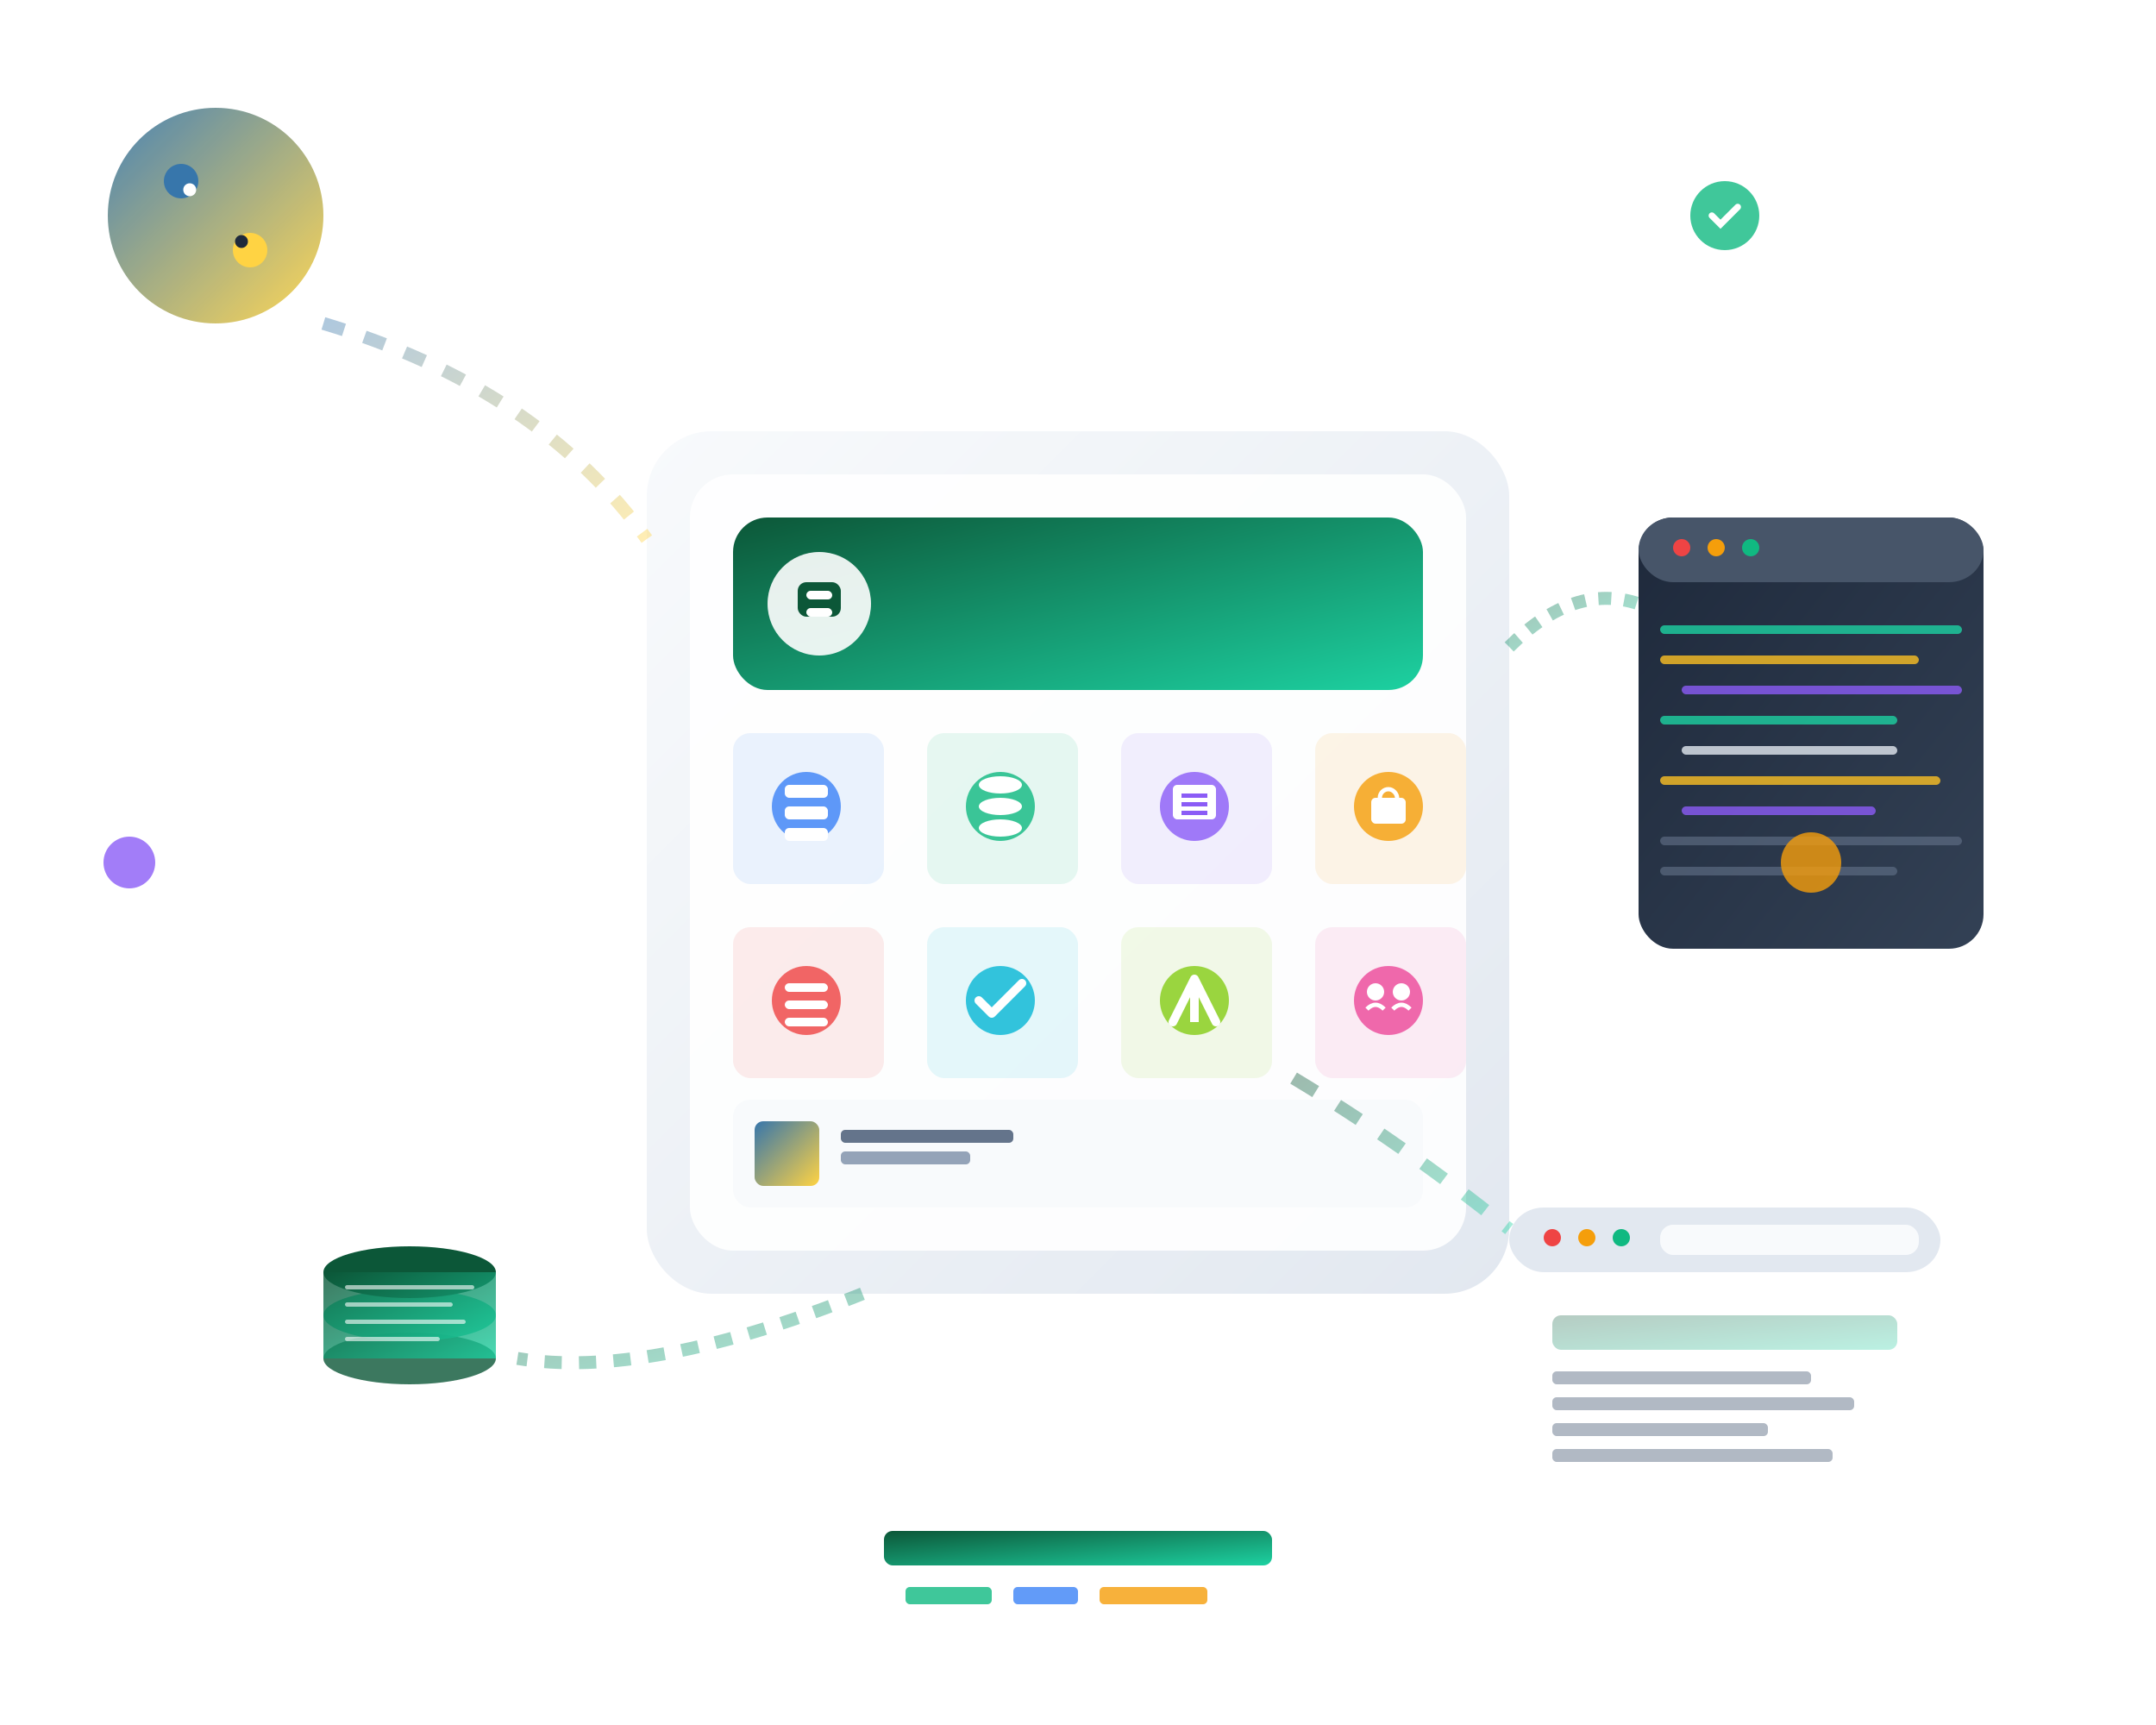 <svg width="500" height="400" viewBox="0 0 500 400" xmlns="http://www.w3.org/2000/svg">
  <!-- Gradients and filters -->
  <defs>
    <linearGradient id="djangoGradient" x1="0%" y1="0%" x2="100%" y2="100%">
      <stop offset="0%" style="stop-color:#0c5738;stop-opacity:1" />
      <stop offset="100%" style="stop-color:#1dd1a1;stop-opacity:1" />
    </linearGradient>

    <linearGradient id="pythonGradient" x1="0%" y1="0%" x2="100%" y2="100%">
      <stop offset="0%" style="stop-color:#3776ab;stop-opacity:1" />
      <stop offset="100%" style="stop-color:#ffd343;stop-opacity:1" />
    </linearGradient>

    <linearGradient id="platformGradient" x1="0%" y1="0%" x2="100%" y2="100%">
      <stop offset="0%" style="stop-color:#f8fafc;stop-opacity:1" />
      <stop offset="100%" style="stop-color:#e2e8f0;stop-opacity:1" />
    </linearGradient>

    <linearGradient id="codeGradient" x1="0%" y1="0%" x2="100%" y2="100%">
      <stop offset="0%" style="stop-color:#1e293b;stop-opacity:1" />
      <stop offset="100%" style="stop-color:#334155;stop-opacity:1" />
    </linearGradient>

    <filter id="shadow" x="-20%" y="-20%" width="140%" height="140%">
      <feDropShadow dx="0" dy="4" stdDeviation="8" flood-color="#000000" flood-opacity="0.15"/>
    </filter>

    <filter id="glow" x="-20%" y="-20%" width="140%" height="140%">
      <feGaussianBlur stdDeviation="2" result="coloredBlur"/>
      <feMerge>
        <feMergeNode in="coloredBlur"/>
        <feMergeNode in="SourceGraphic"/>
      </feMerge>
    </filter>
  </defs>

  <!-- Central Platform/Framework representation -->
  <g transform="translate(150, 100)">
    <!-- Main platform base -->
    <rect x="0" y="0" width="200" height="200" rx="15" fill="url(#platformGradient)" filter="url(#shadow)"/>
    <rect x="10" y="10" width="180" height="180" rx="10" fill="#ffffff" opacity="0.9"/>

    <!-- Django logo/branding area -->
    <rect x="20" y="20" width="160" height="40" rx="8" fill="url(#djangoGradient)"/>
    <circle cx="40" cy="40" r="12" fill="#ffffff" opacity="0.9"/>
    <rect x="35" y="35" width="10" height="8" rx="2" fill="#0c5738"/>
    <rect x="37" y="37" width="6" height="2" rx="1" fill="#ffffff"/>
    <rect x="37" y="41" width="6" height="2" rx="1" fill="#ffffff"/>

    <!-- Platform features grid -->
    <g transform="translate(20, 70)">
      <!-- Feature 1: MVC Architecture -->
      <rect x="0" y="0" width="35" height="35" rx="4" fill="#3b82f6" opacity="0.1"/>
      <circle cx="17" cy="17" r="8" fill="#3b82f6" opacity="0.8"/>
      <rect x="12" y="12" width="10" height="3" rx="1" fill="#ffffff"/>
      <rect x="12" y="17" width="10" height="3" rx="1" fill="#ffffff"/>
      <rect x="12" y="22" width="10" height="3" rx="1" fill="#ffffff"/>

      <!-- Feature 2: ORM -->
      <rect x="45" y="0" width="35" height="35" rx="4" fill="#10b981" opacity="0.1"/>
      <circle cx="62" cy="17" r="8" fill="#10b981" opacity="0.8"/>
      <!-- Database icon -->
      <ellipse cx="62" cy="12" rx="5" ry="2" fill="#ffffff"/>
      <ellipse cx="62" cy="17" rx="5" ry="2" fill="#ffffff"/>
      <ellipse cx="62" cy="22" rx="5" ry="2" fill="#ffffff"/>

      <!-- Feature 3: Admin Interface -->
      <rect x="90" y="0" width="35" height="35" rx="4" fill="#8b5cf6" opacity="0.1"/>
      <circle cx="107" cy="17" r="8" fill="#8b5cf6" opacity="0.8"/>
      <rect x="102" y="12" width="10" height="8" rx="1" fill="#ffffff"/>
      <rect x="104" y="14" width="6" height="1" fill="#8b5cf6"/>
      <rect x="104" y="16" width="6" height="1" fill="#8b5cf6"/>
      <rect x="104" y="18" width="6" height="1" fill="#8b5cf6"/>

      <!-- Feature 4: Security -->
      <rect x="135" y="0" width="35" height="35" rx="4" fill="#f59e0b" opacity="0.1"/>
      <circle cx="152" cy="17" r="8" fill="#f59e0b" opacity="0.8"/>
      <!-- Security lock -->
      <rect x="148" y="15" width="8" height="6" rx="1" fill="#ffffff"/>
      <rect x="150" y="13" width="4" height="4" rx="2" fill="none" stroke="#ffffff" stroke-width="1"/>

      <!-- Feature 5: REST API -->
      <rect x="0" y="45" width="35" height="35" rx="4" fill="#ef4444" opacity="0.1"/>
      <circle cx="17" cy="62" r="8" fill="#ef4444" opacity="0.8"/>
      <rect x="12" y="58" width="10" height="2" rx="1" fill="#ffffff"/>
      <rect x="12" y="62" width="10" height="2" rx="1" fill="#ffffff"/>
      <rect x="12" y="66" width="10" height="2" rx="1" fill="#ffffff"/>

      <!-- Feature 6: Testing -->
      <rect x="45" y="45" width="35" height="35" rx="4" fill="#06b6d4" opacity="0.1"/>
      <circle cx="62" cy="62" r="8" fill="#06b6d4" opacity="0.8"/>
      <!-- Checkmark -->
      <path d="M57 62 L60 65 L67 58" fill="none" stroke="#ffffff" stroke-width="2" stroke-linecap="round" stroke-linejoin="round"/>

      <!-- Feature 7: Scalability -->
      <rect x="90" y="45" width="35" height="35" rx="4" fill="#84cc16" opacity="0.1"/>
      <circle cx="107" cy="62" r="8" fill="#84cc16" opacity="0.8"/>
      <!-- Growth arrow -->
      <path d="M102 67 L107 57 L112 67" fill="none" stroke="#ffffff" stroke-width="2" stroke-linecap="round" stroke-linejoin="round"/>
      <line x1="107" y1="67" x2="107" y2="57" stroke="#ffffff" stroke-width="2"/>

      <!-- Feature 8: Community -->
      <rect x="135" y="45" width="35" height="35" rx="4" fill="#ec4899" opacity="0.1"/>
      <circle cx="152" cy="62" r="8" fill="#ec4899" opacity="0.8"/>
      <!-- People icon -->
      <circle cx="149" cy="60" r="2" fill="#ffffff"/>
      <circle cx="155" cy="60" r="2" fill="#ffffff"/>
      <path d="M147 64 Q149 62 151 64" fill="none" stroke="#ffffff" stroke-width="1"/>
      <path d="M153 64 Q155 62 157 64" fill="none" stroke="#ffffff" stroke-width="1"/>
    </g>

    <!-- Bottom info section -->
    <rect x="20" y="155" width="160" height="25" rx="4" fill="#f8fafc"/>
    <rect x="25" y="160" width="15" height="15" rx="2" fill="url(#pythonGradient)"/>
    <rect x="45" y="162" width="40" height="3" rx="1" fill="#64748b"/>
    <rect x="45" y="167" width="30" height="3" rx="1" fill="#94a3b8"/>
  </g>

  <!-- Python logo element -->
  <g transform="translate(50, 50)">
    <circle cx="0" cy="0" r="25" fill="url(#pythonGradient)" opacity="0.9" filter="url(#glow)">
      <animate attributeName="cy" values="0;-10;0" dur="3s" repeatCount="indefinite"/>
    </circle>
    <!-- Python snake-like design -->
    <circle cx="-8" cy="-8" r="4" fill="#3776ab"/>
    <circle cx="8" cy="8" r="4" fill="#ffd343"/>
    <circle cx="-6" cy="-6" r="1.5" fill="#ffffff"/>
    <circle cx="6" cy="6" r="1.5" fill="#1e293b"/>
  </g>

  <!-- Code/Development element -->
  <g transform="translate(380, 120)">
    <rect x="0" y="0" width="80" height="100" rx="8" fill="url(#codeGradient)" filter="url(#shadow)">
      <animate attributeName="x" values="0;10;0" dur="4s" repeatCount="indefinite"/>
    </rect>

    <!-- Terminal header -->
    <rect x="0" y="0" width="80" height="15" rx="8" fill="#475569"/>
    <circle cx="10" cy="7" r="2" fill="#ef4444"/>
    <circle cx="18" cy="7" r="2" fill="#f59e0b"/>
    <circle cx="26" cy="7" r="2" fill="#10b981"/>

    <!-- Code lines -->
    <rect x="5" y="25" width="70" height="2" rx="1" fill="#1dd1a1" opacity="0.8"/>
    <rect x="5" y="32" width="60" height="2" rx="1" fill="#fbbf24" opacity="0.8"/>
    <rect x="10" y="39" width="65" height="2" rx="1" fill="#8b5cf6" opacity="0.8"/>
    <rect x="5" y="46" width="55" height="2" rx="1" fill="#1dd1a1" opacity="0.8"/>
    <rect x="10" y="53" width="50" height="2" rx="1" fill="#e2e8f0" opacity="0.8"/>
    <rect x="5" y="60" width="65" height="2" rx="1" fill="#fbbf24" opacity="0.8"/>
    <rect x="10" y="67" width="45" height="2" rx="1" fill="#8b5cf6" opacity="0.8"/>
    <rect x="5" y="74" width="70" height="2" rx="1" fill="#64748b" opacity="0.6"/>
    <rect x="5" y="81" width="55" height="2" rx="1" fill="#64748b" opacity="0.6"/>
  </g>

  <!-- Database element -->
  <g transform="translate(70, 280)">
    <g>
      <animate attributeName="transform" values="translate(70, 280) scale(1);translate(70, 280) scale(1.05);translate(70, 280) scale(1)" dur="2s" repeatCount="indefinite"/>
    </g>
    <!-- Database cylinder -->
    <ellipse cx="25" cy="35" rx="20" ry="6" fill="#0c5738" opacity="0.8"/>
    <ellipse cx="25" cy="25" rx="20" ry="6" fill="#1dd1a1" opacity="0.9"/>
    <ellipse cx="25" cy="15" rx="20" ry="6" fill="#0c5738"/>
    <rect x="5" y="15" width="40" height="20" fill="url(#djangoGradient)" opacity="0.8"/>

    <!-- Data flow lines -->
    <rect x="10" y="18" width="30" height="1" rx="0.5" fill="#ffffff" opacity="0.6"/>
    <rect x="10" y="22" width="25" height="1" rx="0.5" fill="#ffffff" opacity="0.6"/>
    <rect x="10" y="26" width="28" height="1" rx="0.5" fill="#ffffff" opacity="0.6"/>
    <rect x="10" y="30" width="22" height="1" rx="0.5" fill="#ffffff" opacity="0.6"/>
  </g>

  <!-- Web/Browser element -->
  <g transform="translate(350, 280)">
    <rect x="0" y="0" width="100" height="70" rx="8" fill="#ffffff" filter="url(#shadow)">
      <animate attributeName="y" values="0;-5;0" dur="3.5s" repeatCount="indefinite"/>
    </rect>

    <!-- Browser header -->
    <rect x="0" y="0" width="100" height="15" rx="8" fill="#e2e8f0"/>
    <circle cx="10" cy="7" r="2" fill="#ef4444"/>
    <circle cx="18" cy="7" r="2" fill="#f59e0b"/>
    <circle cx="26" cy="7" r="2" fill="#10b981"/>

    <!-- Address bar -->
    <rect x="35" y="4" width="60" height="7" rx="3" fill="#f8fafc"/>

    <!-- Web content -->
    <rect x="10" y="25" width="80" height="8" rx="2" fill="url(#djangoGradient)" opacity="0.3"/>
    <rect x="10" y="38" width="60" height="3" rx="1" fill="#64748b" opacity="0.5"/>
    <rect x="10" y="44" width="70" height="3" rx="1" fill="#64748b" opacity="0.5"/>
    <rect x="10" y="50" width="50" height="3" rx="1" fill="#64748b" opacity="0.5"/>
    <rect x="10" y="56" width="65" height="3" rx="1" fill="#64748b" opacity="0.5"/>
  </g>

  <!-- Connection lines and flow -->
  <g opacity="0.4">
    <!-- Python to Django -->
    <path d="M75 75 Q125 90 150 125" fill="none" stroke="url(#pythonGradient)" stroke-width="3" stroke-dasharray="5,5">
      <animate attributeName="stroke-dashoffset" values="0;10;0" dur="2s" repeatCount="indefinite"/>
    </path>

    <!-- Django to Code -->
    <path d="M350 150 Q365 135 380 140" fill="none" stroke="url(#djangoGradient)" stroke-width="3" stroke-dasharray="3,3">
      <animate attributeName="stroke-dashoffset" values="0;-6;0" dur="2.5s" repeatCount="indefinite"/>
    </path>

    <!-- Django to Database -->
    <path d="M200 300 Q150 320 120 315" fill="none" stroke="url(#djangoGradient)" stroke-width="3" stroke-dasharray="4,4">
      <animate attributeName="stroke-dashoffset" values="0;8;0" dur="3s" repeatCount="indefinite"/>
    </path>

    <!-- Django to Web -->
    <path d="M300 250 Q325 265 350 285" fill="none" stroke="url(#djangoGradient)" stroke-width="3" stroke-dasharray="6,6">
      <animate attributeName="stroke-dashoffset" values="0;12;0" dur="2s" repeatCount="indefinite"/>
    </path>
  </g>

  <!-- Floating success indicators -->
  <g opacity="0.8">
    <g transform="translate(400, 50)">
      <circle cx="0" cy="0" r="8" fill="#10b981">
        <animate attributeName="cy" values="0;-15;0" dur="2s" repeatCount="indefinite"/>
      </circle>
      <path d="M-3 0 L-1 2 L3 -2" fill="none" stroke="#ffffff" stroke-width="1.5" stroke-linecap="round"/>
    </g>

    <g transform="translate(30, 200)">
      <circle cx="0" cy="0" r="6" fill="#8b5cf6">
        <animate attributeName="cx" values="0;15;0" dur="3s" repeatCount="indefinite"/>
      </circle>
    </g>

    <g transform="translate(420, 200)">
      <circle cx="0" cy="0" r="7" fill="#f59e0b">
        <animate attributeName="cy" values="0;10;0" dur="2.5s" repeatCount="indefinite"/>
      </circle>
    </g>
  </g>

  <!-- Performance metrics -->
  <g transform="translate(200, 350)">
    <rect x="0" y="0" width="100" height="30" rx="4" fill="#ffffff" filter="url(#shadow)" opacity="0.95"/>
    <rect x="5" y="5" width="90" height="8" rx="2" fill="url(#djangoGradient)"/>

    <!-- Metrics bars -->
    <rect x="10" y="18" width="20" height="4" rx="1" fill="#10b981" opacity="0.8"/>
    <rect x="35" y="18" width="15" height="4" rx="1" fill="#3b82f6" opacity="0.8"/>
    <rect x="55" y="18" width="25" height="4" rx="1" fill="#f59e0b" opacity="0.8"/>
  </g>
</svg>
